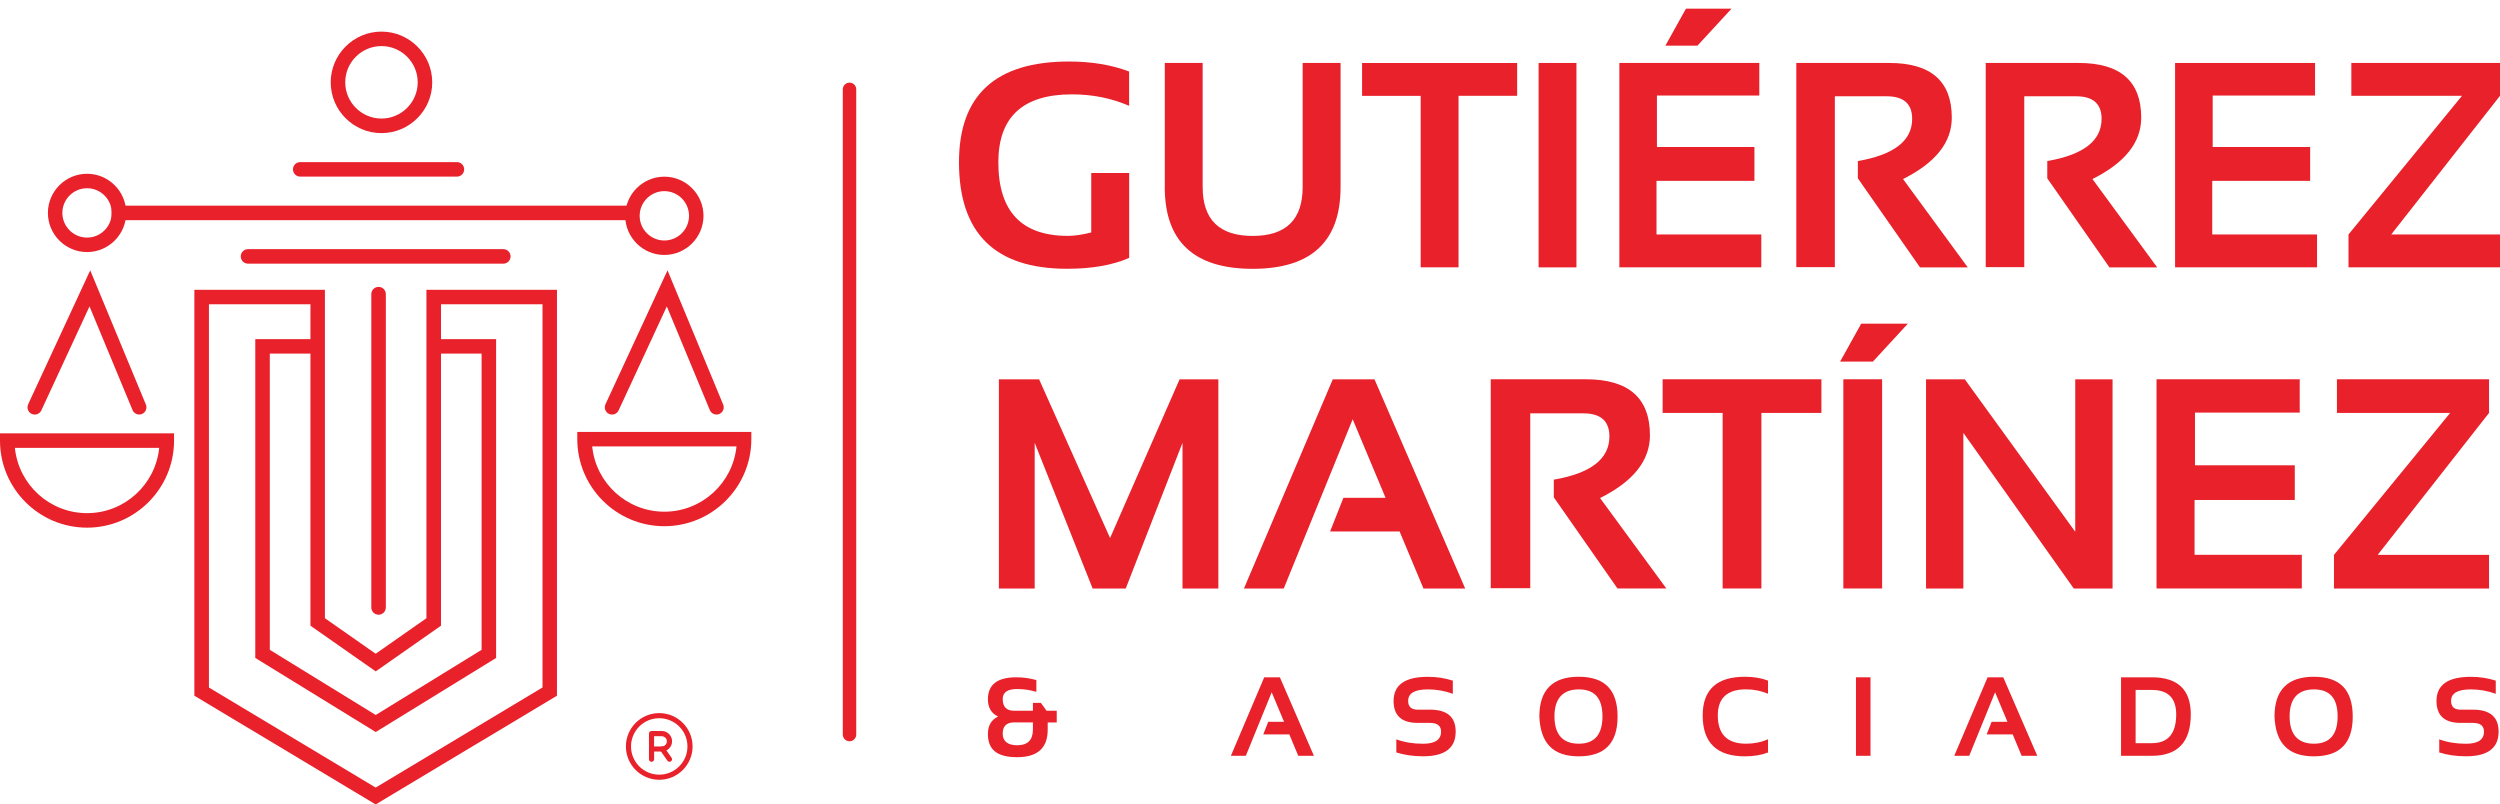<svg width="202" height="65" viewBox="0 0 202 65" fill="none" xmlns="http://www.w3.org/2000/svg">
<g clip-path="url(#clip0_25_76)">
<path d="M79.823 56.502C79.823 55.316 80.588 54.726 82.117 54.726C82.673 54.726 83.212 54.799 83.738 54.952V55.899C83.212 55.746 82.691 55.673 82.178 55.673C81.405 55.673 81.018 55.942 81.018 56.481C81.018 57.111 81.326 57.428 81.939 57.428H83.46V56.789H84.103L84.563 57.428H85.384V58.375H84.654V58.961C84.654 60.438 83.833 61.181 82.187 61.181C80.54 61.181 79.823 60.556 79.823 59.304C79.823 58.623 80.097 58.153 80.649 57.897C80.101 57.641 79.823 57.18 79.823 56.511V56.502ZM81.948 58.37C81.326 58.37 81.018 58.67 81.018 59.274C81.018 59.878 81.409 60.217 82.191 60.217C83.038 60.217 83.46 59.795 83.46 58.948V58.37H81.948Z" fill="#e8212b"/>
<path d="M100.663 61.069H99.456L102.149 54.726H103.413L106.163 61.069H104.899L104.178 59.339H102.071L102.475 58.319H103.752L102.753 55.938L100.663 61.069Z" fill="#e8212b"/>
<path d="M112.823 60.803V59.739C113.457 59.974 114.179 60.095 114.978 60.095C115.951 60.095 116.438 59.77 116.438 59.118C116.438 58.644 116.138 58.41 115.543 58.41H114.548C113.249 58.41 112.602 57.819 112.602 56.637C112.602 55.338 113.527 54.687 115.373 54.687C116.081 54.687 116.755 54.791 117.389 54.995V56.059C116.755 55.825 116.081 55.703 115.373 55.703C114.309 55.703 113.779 56.012 113.779 56.633C113.779 57.106 114.035 57.341 114.552 57.341H115.547C116.929 57.341 117.619 57.932 117.619 59.114C117.619 60.443 116.742 61.108 114.987 61.108C114.187 61.108 113.466 61.003 112.832 60.799L112.823 60.803Z" fill="#e8212b"/>
<path d="M124.379 57.906C124.379 55.755 125.439 54.682 127.564 54.682C129.688 54.682 130.7 55.755 130.7 57.906C130.7 60.056 129.653 61.112 127.564 61.112C125.474 61.112 124.475 60.043 124.379 57.906ZM127.564 60.091C128.841 60.091 129.479 59.352 129.479 57.88C129.479 56.407 128.841 55.703 127.564 55.703C126.286 55.703 125.6 56.429 125.6 57.88C125.6 59.331 126.256 60.091 127.564 60.091Z" fill="#e8212b"/>
<path d="M142.856 60.803C142.308 61.012 141.687 61.112 140.992 61.112C138.716 61.112 137.577 60.013 137.577 57.81C137.577 55.725 138.716 54.682 140.992 54.682C141.687 54.682 142.308 54.786 142.856 54.991V56.055C142.308 55.821 141.718 55.699 141.083 55.699C139.563 55.699 138.798 56.403 138.798 57.806C138.798 59.326 139.558 60.091 141.083 60.091C141.718 60.091 142.308 59.974 142.856 59.735V60.799V60.803Z" fill="#e8212b"/>
<path d="M151.136 54.726V61.069H149.963V54.726H151.136Z" fill="#e8212b"/>
<path d="M159.112 61.069H157.905L160.598 54.726H161.862L164.612 61.069H163.348L162.627 59.339H160.52L160.924 58.319H162.201L161.202 55.938L159.112 61.069Z" fill="#e8212b"/>
<path d="M171.381 61.069V54.726H173.866C175.964 54.726 177.016 55.725 177.016 57.723C177.016 59.952 175.964 61.069 173.866 61.069H171.381ZM173.866 60.048C175.182 60.048 175.838 59.274 175.838 57.723C175.838 56.407 175.182 55.747 173.866 55.747H172.558V60.048H173.866Z" fill="#e8212b"/>
<path d="M183.78 57.906C183.78 55.755 184.84 54.682 186.964 54.682C189.089 54.682 190.101 55.755 190.101 57.906C190.101 60.056 189.054 61.112 186.964 61.112C184.874 61.112 183.875 60.043 183.78 57.906ZM186.964 60.091C188.241 60.091 188.88 59.352 188.88 57.88C188.88 56.407 188.241 55.703 186.964 55.703C185.687 55.703 185 56.429 185 57.88C185 59.331 185.656 60.091 186.964 60.091Z" fill="#e8212b"/>
<path d="M197.091 60.803V59.739C197.725 59.974 198.446 60.095 199.246 60.095C200.219 60.095 200.705 59.77 200.705 59.118C200.705 58.644 200.406 58.41 199.81 58.41H198.816C197.517 58.41 196.869 57.819 196.869 56.637C196.869 55.338 197.795 54.687 199.641 54.687C200.349 54.687 201.023 54.791 201.657 54.995V56.059C201.023 55.825 200.349 55.703 199.641 55.703C198.577 55.703 198.047 56.012 198.047 56.633C198.047 57.106 198.303 57.341 198.82 57.341H199.815C201.196 57.341 201.887 57.932 201.887 59.114C201.887 60.443 201.009 61.108 199.254 61.108C198.455 61.108 197.734 61.003 197.1 60.799L197.091 60.803Z" fill="#e8212b"/>
<path d="M91.227 20.84C89.894 21.426 88.23 21.717 86.227 21.717C80.397 21.717 77.486 18.85 77.486 13.111C77.486 7.68 80.449 4.97 86.379 4.97C88.191 4.97 89.807 5.239 91.232 5.778V8.549C89.807 7.932 88.269 7.624 86.614 7.624C82.647 7.624 80.666 9.453 80.666 13.111C80.666 17.077 82.539 19.058 86.279 19.058C86.835 19.058 87.465 18.967 88.173 18.78V13.976H91.236V20.835L91.227 20.84Z" fill="#e8212b"/>
<path d="M94.116 15.114V5.087H97.175V15.114C97.175 17.746 98.522 19.063 101.215 19.063C103.909 19.063 105.255 17.746 105.255 15.114V5.087H108.318V15.114C108.318 19.519 105.95 21.721 101.215 21.721C96.48 21.721 94.112 19.519 94.112 15.114H94.116Z" fill="#e8212b"/>
<path d="M122.585 5.087V7.741H117.85V21.6H114.791V7.746H110.056V5.091H122.585V5.087Z" fill="#e8212b"/>
<path d="M127.377 5.087V21.604H124.318V5.087H127.377Z" fill="#e8212b"/>
<path d="M142.152 5.087V7.72H133.88V11.877H141.757V14.614H133.846V18.945H142.313V21.6H130.844V5.087H142.152ZM136.226 0.699H139.91L137.152 3.692H134.562L136.226 0.699Z" fill="#e8212b"/>
<path d="M145.141 21.582V5.087H152.648C156.019 5.087 157.705 6.56 157.705 9.509C157.705 11.504 156.393 13.154 153.765 14.466L158.995 21.604H155.137L150.115 14.41V13.011C153.039 12.511 154.503 11.373 154.503 9.605C154.503 8.389 153.817 7.78 152.448 7.78H148.256V21.582H145.137H145.141Z" fill="#e8212b"/>
<path d="M160.446 21.582V5.087H167.953C171.324 5.087 173.01 6.56 173.01 9.509C173.01 11.504 171.698 13.154 169.07 14.466L174.3 21.604H170.443L165.42 14.41V13.011C168.344 12.511 169.808 11.373 169.808 9.605C169.808 8.389 169.122 7.78 167.753 7.78H163.561V21.582H160.442H160.446Z" fill="#e8212b"/>
<path d="M187.055 5.087V7.72H178.784V11.877H186.66V14.614H178.749V18.945H187.216V21.6H175.747V5.087H187.055Z" fill="#e8212b"/>
<path d="M202 5.087V7.741L193.211 18.945H202V21.6H189.758V18.945L198.929 7.741H189.988V5.087H202Z" fill="#e8212b"/>
<path d="M80.71 47.553V30.649H83.959L89.694 43.474L95.311 30.649H98.443V47.553H95.546V35.78L90.958 47.553H88.286L83.603 35.78V47.553H80.705H80.71Z" fill="#e8212b"/>
<path d="M103.726 47.553H100.511L107.688 30.649H111.059L118.388 47.553H115.017L113.088 42.944H107.471L108.548 40.224H111.954L109.296 33.877L103.726 47.553Z" fill="#e8212b"/>
<path d="M120.452 47.527V30.645H128.137C131.591 30.645 133.316 32.152 133.316 35.172C133.316 37.214 131.973 38.903 129.284 40.242L134.641 47.549H130.692L125.548 40.185V38.756C128.541 38.243 130.04 37.083 130.04 35.267C130.04 34.02 129.34 33.399 127.937 33.399H123.645V47.527H120.452Z" fill="#e8212b"/>
<path d="M147.17 30.645V33.364H142.321V47.549H139.189V33.364H134.341V30.645H147.165H147.17Z" fill="#e8212b"/>
<path d="M150.385 26.153H154.155L151.332 29.215H148.682L150.385 26.153ZM152.075 30.645V47.549H148.942V30.645H152.075Z" fill="#e8212b"/>
<path d="M155.624 47.553V30.649H158.756L167.68 42.965V30.649H170.695V47.553H167.562L158.639 34.976V47.553H155.624Z" fill="#e8212b"/>
<path d="M185.817 30.645V33.338H177.354V37.596H185.418V40.398H177.32V44.829H185.987V47.549H174.248V30.645H185.822H185.817Z" fill="#e8212b"/>
<path d="M201.114 30.645V33.364L192.117 44.834H201.114V47.553H188.585V44.834L197.973 33.364H188.824V30.645H201.118H201.114Z" fill="#e8212b"/>
<path d="M68.641 59.895C68.341 59.895 68.098 59.652 68.098 59.352V7.22C68.098 6.92 68.341 6.677 68.641 6.677C68.941 6.677 69.184 6.92 69.184 7.22V59.352C69.184 59.652 68.941 59.895 68.641 59.895Z" fill="#e8212b"/>
<path d="M40.672 21.304H20.041C19.715 21.304 19.454 21.044 19.454 20.718C19.454 20.392 19.715 20.131 20.041 20.131H40.668C40.993 20.131 41.254 20.392 41.254 20.718C41.254 21.044 40.993 21.304 40.668 21.304H40.672Z" fill="#e8212b"/>
<path d="M30.589 49.669C30.263 49.669 30.002 49.408 30.002 49.082V23.768C30.002 23.442 30.263 23.181 30.589 23.181C30.915 23.181 31.175 23.442 31.175 23.768V49.082C31.175 49.408 30.915 49.669 30.589 49.669Z" fill="#e8212b"/>
<path d="M30.354 65L15.705 56.212V23.416H26.253V49.951L30.354 52.823L34.455 49.951V23.416H45.003V56.212L30.354 65ZM16.873 55.547L30.354 63.636L43.835 55.547V24.584H35.633V50.555L30.358 54.248L25.084 50.555V24.584H16.882V55.547H16.873Z" fill="#e8212b"/>
<path d="M30.358 59.148L20.627 53.162V27.4H25.901V28.573H21.8V52.506L30.358 57.771L38.913 52.506V28.573H34.811V27.4H40.086V53.162L30.358 59.148Z" fill="#e8212b"/>
<path d="M36.918 14.271H24.259C23.933 14.271 23.672 14.01 23.672 13.684C23.672 13.359 23.933 13.098 24.259 13.098H36.918C37.244 13.098 37.505 13.359 37.505 13.684C37.505 14.01 37.244 14.271 36.918 14.271Z" fill="#e8212b"/>
<path d="M50.746 16.617H9.023V17.79H50.746V16.617Z" fill="#e8212b"/>
<path d="M11.252 33.495C11.022 33.495 10.805 33.36 10.709 33.134L7.233 24.758L3.341 33.156C3.206 33.451 2.859 33.577 2.563 33.443C2.268 33.308 2.142 32.96 2.276 32.665L7.29 21.843L11.786 32.687C11.912 32.986 11.769 33.33 11.469 33.451C11.395 33.482 11.321 33.495 11.243 33.495H11.252Z" fill="#e8212b"/>
<path d="M57.897 33.495C57.667 33.495 57.45 33.36 57.354 33.134L53.879 24.758L49.986 33.156C49.852 33.451 49.504 33.577 49.209 33.443C48.913 33.308 48.787 32.96 48.922 32.665L53.935 21.843L58.432 32.687C58.558 32.986 58.414 33.33 58.115 33.451C58.041 33.482 57.967 33.495 57.889 33.495H57.897Z" fill="#e8212b"/>
<path d="M7.034 42.635C3.154 42.635 0 39.481 0 35.602V35.015H14.063V35.602C14.063 39.481 10.909 42.635 7.029 42.635H7.034ZM1.203 36.188C1.499 39.147 4.001 41.462 7.034 41.462C10.066 41.462 12.568 39.147 12.864 36.188H1.199H1.203Z" fill="#e8212b"/>
<path d="M53.679 42.518C49.8 42.518 46.645 39.364 46.645 35.484V34.898H60.708V35.484C60.708 39.364 57.554 42.518 53.675 42.518H53.679ZM47.849 36.071C48.144 39.029 50.647 41.345 53.679 41.345C56.711 41.345 59.214 39.029 59.509 36.071H47.849Z" fill="#e8212b"/>
<path d="M7.034 20.366C5.287 20.366 3.871 18.945 3.871 17.203C3.871 15.461 5.291 14.041 7.034 14.041C8.776 14.041 10.196 15.461 10.196 17.203C10.196 18.945 8.776 20.366 7.034 20.366ZM7.034 15.209C5.934 15.209 5.039 16.104 5.039 17.203C5.039 18.302 5.934 19.197 7.034 19.197C8.133 19.197 9.028 18.302 9.028 17.203C9.028 16.104 8.133 15.209 7.034 15.209Z" fill="#e8212b"/>
<path d="M30.823 10.756C28.56 10.756 26.722 8.914 26.722 6.655C26.722 4.396 28.564 2.554 30.823 2.554C33.082 2.554 34.924 4.396 34.924 6.655C34.924 8.914 33.082 10.756 30.823 10.756ZM30.823 3.723C29.207 3.723 27.895 5.039 27.895 6.651C27.895 8.263 29.212 9.579 30.823 9.579C32.435 9.579 33.751 8.263 33.751 6.651C33.751 5.039 32.435 3.723 30.823 3.723Z" fill="#e8212b"/>
<path d="M53.679 20.601C51.933 20.601 50.516 19.18 50.516 17.438C50.516 15.696 51.937 14.275 53.679 14.275C55.421 14.275 56.842 15.696 56.842 17.438C56.842 19.18 55.421 20.601 53.679 20.601ZM53.679 15.444C52.58 15.444 51.685 16.339 51.685 17.438C51.685 18.537 52.58 19.432 53.679 19.432C54.778 19.432 55.673 18.537 55.673 17.438C55.673 16.339 54.778 15.444 53.679 15.444Z" fill="#e8212b"/>
<path fill-rule="evenodd" clip-rule="evenodd" d="M53.266 58.032C52.006 58.032 50.986 59.053 50.986 60.312C50.986 61.572 52.006 62.593 53.266 62.593C54.526 62.593 55.547 61.572 55.547 60.312C55.547 59.053 54.526 58.032 53.266 58.032ZM50.573 60.312C50.573 58.822 51.781 57.619 53.266 57.619C54.752 57.619 55.96 58.827 55.96 60.312C55.96 61.798 54.752 63.006 53.266 63.006C51.781 63.006 50.573 61.798 50.573 60.312Z" fill="#e8212b"/>
<path fill-rule="evenodd" clip-rule="evenodd" d="M52.437 59.274C52.437 59.161 52.528 59.066 52.645 59.066H53.475C53.696 59.066 53.905 59.153 54.061 59.309C54.218 59.465 54.304 59.674 54.304 59.895C54.304 60.117 54.218 60.325 54.061 60.482C53.905 60.638 53.696 60.725 53.475 60.725H52.853V61.346C52.853 61.459 52.762 61.555 52.645 61.555C52.528 61.555 52.437 61.464 52.437 61.346V59.274ZM52.849 60.312H53.47C53.579 60.312 53.688 60.269 53.761 60.191C53.835 60.113 53.883 60.008 53.883 59.9C53.883 59.791 53.84 59.683 53.761 59.609C53.683 59.535 53.579 59.487 53.47 59.487H52.849V60.317V60.312Z" fill="#e8212b"/>
<path fill-rule="evenodd" clip-rule="evenodd" d="M53.397 60.347C53.492 60.282 53.618 60.304 53.683 60.399L54.265 61.229C54.331 61.325 54.309 61.451 54.213 61.516C54.118 61.581 53.992 61.559 53.927 61.464L53.344 60.634C53.279 60.538 53.301 60.413 53.397 60.347Z" fill="#e8212b"/>
</g>
<defs>
<clipPath id="clip0_25_76">
<rect width="202" height="64.301" fill="#e8212b" transform="translate(0 0.699)"/>
</clipPath>
</defs>
</svg>
